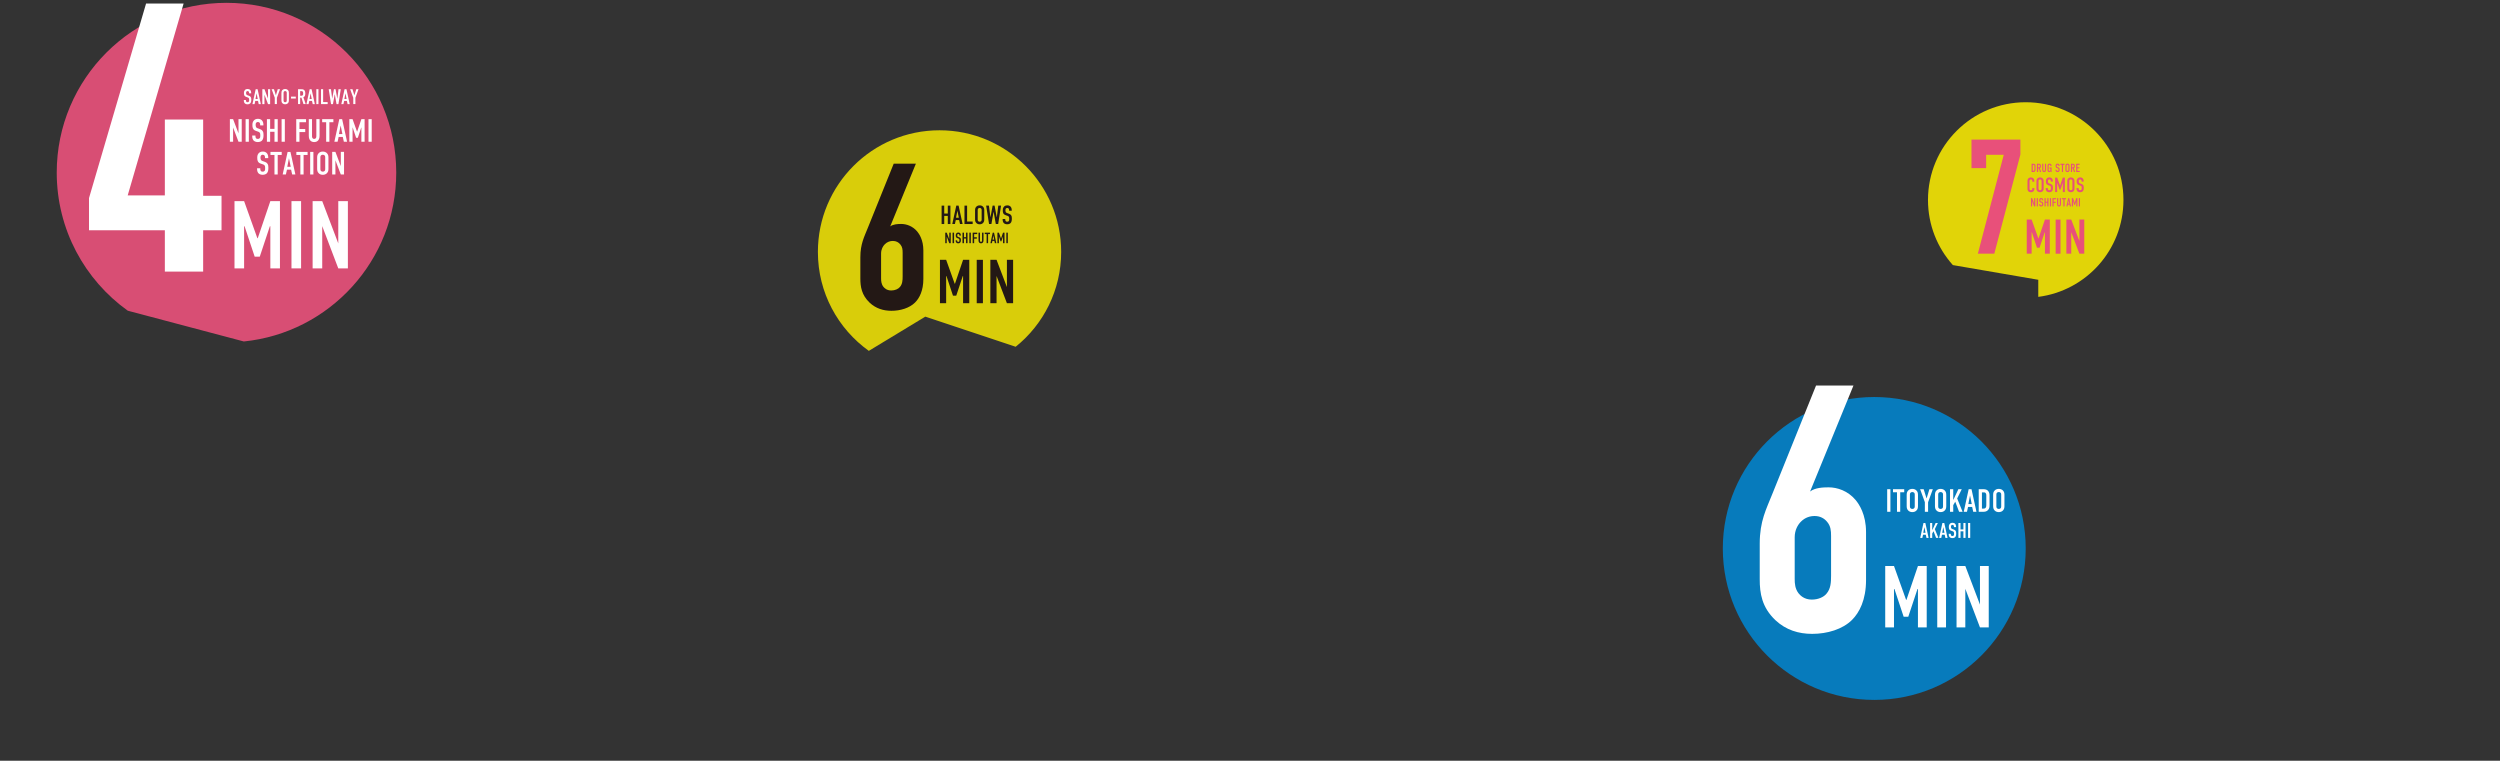 <?xml version="1.0" encoding="UTF-8"?><svg id="_レイヤー_2" xmlns="http://www.w3.org/2000/svg" xmlns:xlink="http://www.w3.org/1999/xlink" viewBox="0 0 1400 426"><rect x="0" y="0" width="1400" height="426" fill="#333333" stroke="none"/><defs><style>.cls-1{fill:none;}.cls-2{opacity:.91;}.cls-2,.cls-3{fill:#e8507a;}.cls-4{fill:#0085d0;opacity:.87;}.cls-5{fill:#231815;}.cls-6{fill:#fff;}.cls-7{opacity:.85;}.cls-7,.cls-8{fill:#fff000;}.cls-8{opacity:.81;}.cls-9{clip-path:url(#clippath);}</style><clipPath id="clippath"><rect class="cls-1" width="1400" height="426"/></clipPath></defs><g id="_レイヤー_7"><g class="cls-9"><path class="cls-2" d="M126.833,1.584C74.33,1.584,31.768,44.146,31.768,96.648c0,31.89,15.704,60.11,39.8,77.355l64.978,17.219c47.94-4.865,85.352-45.351,85.352-94.575C221.897,44.146,179.335,1.584,126.833,1.584Z"/><path class="cls-8" d="M526.138,72.96c-37.621,0-68.119,30.498-68.119,68.119,0,22.847,11.259,43.051,28.519,55.409l31.639-19.166,50.597,16.866c15.532-12.485,25.483-31.63,25.483-53.109,0-37.621-30.498-68.119-68.119-68.119Z"/><path class="cls-7" d="M1134.401,57.254c-30.227,0-54.73,24.503-54.73,54.73,0,14.009,5.27,26.783,13.927,36.463l47.834,8.233v9.568c26.904-3.452,47.7-26.422,47.7-54.265,0-30.227-24.504-54.73-54.73-54.73Z"/><path class="cls-6" d="M102.826,1.962l-31.316,107.463h20.806v-42.471h21.449v42.685h10.296v19.304h-10.296v23.165h-21.449v-23.165h-42.47v-18.018L81.805,1.962h21.021Z"/><path class="cls-6" d="M131.319,112.629h5.381l7.425,20.769h.216l7.048-20.769h5.381v37.664h-5.381v-23.568h-.269l-5.65,17.004h-2.852l-5.65-17.004h-.269v23.568h-5.381v-37.664Z"/><path class="cls-6" d="M168.608,112.629v37.664h-5.381v-37.664h5.381Z"/><path class="cls-6" d="M180.446,112.629l8.986,23.674v-23.674h5.381v37.664h-5.381l-8.986-23.675v23.675h-5.381v-37.664h5.381Z"/><path class="cls-6" d="M130.54,66.73l3.018,7.95v-7.95h1.807v12.649h-1.807l-3.018-7.951v7.951h-1.807v-12.649h1.807Z"/><path class="cls-6" d="M139.345,66.73v12.649h-1.807v-12.649h1.807Z"/><path class="cls-6" d="M145.69,69.891c0-.27-.019-.794-.308-1.157-.162-.198-.434-.416-.958-.416-.253,0-.596.055-.885.344-.344.361-.379.867-.379,1.283,0,.343.054.975.289,1.319.198.307.56.452.831.56l1.102.398c.543.198,1.175.432,1.645,1.083.488.669.543,1.392.543,2.186v.434c0,1.283-.344,2.259-.867,2.8-.47.489-1.301.832-2.35.832-1.283,0-2.114-.523-2.53-1.101-.578-.778-.578-1.97-.578-2.133v-.416h1.807v.343c0,.289.037.796.289,1.121.307.38.759.416.994.416.687,0,.994-.271,1.139-.452.271-.344.289-.867.289-1.248v-.469c0-.434-.054-.976-.289-1.301-.236-.325-.669-.487-.867-.56l-1.319-.469c-.651-.236-1.301-.56-1.663-1.41-.253-.578-.27-1.21-.27-1.844v-.361c0-1.048.415-1.844.94-2.349.596-.578,1.355-.778,2.186-.778,1.807,0,3.018,1.174,3.018,3.271v.416h-1.807v-.344Z"/><path class="cls-6" d="M151.278,66.73v5.438h2.44v-5.438h1.807v12.649h-1.807v-5.585h-2.44v5.585h-1.807v-12.649h1.807Z"/><path class="cls-6" d="M159.505,66.73v12.649h-1.807v-12.649h1.807Z"/><path class="cls-6" d="M165.888,66.73h5.494v1.715h-3.687v3.796h3.235v1.717h-3.235v5.421h-1.807v-12.649Z"/><path class="cls-6" d="M174.728,66.73v9.595c0,.867.416,1.464,1.211,1.464s1.211-.596,1.211-1.464v-9.595h1.806v9.324c0,2.783-1.662,3.505-3.017,3.505s-3.018-.723-3.018-3.505v-9.324h1.807Z"/><path class="cls-6" d="M186.696,66.73v1.715h-2.241v10.934h-1.807v-10.934h-2.241v-1.715h6.289Z"/><path class="cls-6" d="M192.554,79.379l-.596-2.711h-2.313l-.596,2.711h-1.808l2.765-12.649h1.59l2.765,12.649h-1.807ZM190.765,70.253l-.94,4.807h1.916l-.976-4.807Z"/><path class="cls-6" d="M195.63,66.73h1.807l2.493,6.975h.073l2.367-6.975h1.807v12.649h-1.807v-7.916h-.09l-1.897,5.711h-.958l-1.898-5.711h-.09v7.916h-1.807v-12.649Z"/><path class="cls-6" d="M208.159,66.73v12.649h-1.807v-12.649h1.807Z"/><path class="cls-6" d="M148.402,88.225c0-.27-.018-.794-.307-1.157-.163-.198-.434-.416-.958-.416-.253,0-.596.055-.885.344-.344.361-.379.867-.379,1.283,0,.343.054.975.289,1.319.199.307.56.452.831.56l1.103.398c.542.198,1.174.432,1.644,1.083.488.669.543,1.392.543,2.186v.434c0,1.283-.344,2.259-.867,2.8-.47.489-1.301.832-2.35.832-1.282,0-2.114-.523-2.53-1.101-.578-.778-.578-1.97-.578-2.133v-.416h1.807v.343c0,.289.037.796.289,1.121.308.38.759.416.994.416.686,0,.994-.271,1.139-.452.27-.344.289-.867.289-1.248v-.469c0-.434-.054-.976-.289-1.301s-.668-.487-.867-.56l-1.32-.469c-.65-.236-1.301-.56-1.662-1.41-.253-.578-.271-1.21-.271-1.844v-.361c0-1.048.416-1.844.94-2.349.596-.578,1.356-.778,2.186-.778,1.807,0,3.018,1.174,3.018,3.271v.416h-1.807v-.344Z"/><path class="cls-6" d="M157.749,85.064v1.715h-2.241v10.934h-1.807v-10.934h-2.241v-1.715h6.289Z"/><path class="cls-6" d="M163.607,97.713l-.596-2.711h-2.313l-.597,2.711h-1.806l2.765-12.649h1.59l2.765,12.649h-1.807ZM161.818,88.587l-.94,4.807h1.916l-.976-4.807Z"/><path class="cls-6" d="M172.249,85.064v1.715h-2.241v10.934h-1.807v-10.934h-2.241v-1.715h6.289Z"/><path class="cls-6" d="M175.505,85.064v12.649h-1.807v-12.649h1.807Z"/><path class="cls-6" d="M177.603,88.387c0-.957.072-1.878.94-2.692.543-.507,1.283-.814,2.223-.814s1.68.307,2.223.814c.867.814.939,1.735.939,2.692v6c0,.958-.071,1.879-.939,2.693-.543.505-1.283.812-2.223.812s-1.68-.307-2.223-.812c-.867-.814-.94-1.735-.94-2.693v-6ZM182.121,88.118c0-.38-.037-.76-.38-1.103-.198-.198-.524-.362-.975-.362s-.777.164-.976.362c-.344.343-.379.723-.379,1.103v6.541c0,.378.036.759.379,1.103.199.198.524.361.976.361s.777-.162.975-.361c.344-.344.38-.724.38-1.103v-6.541Z"/><path class="cls-6" d="M187.835,85.064l3.018,7.95v-7.95h1.807v12.649h-1.807l-3.018-7.951v7.951h-1.807v-12.649h1.807Z"/><path class="cls-6" d="M139.474,52.034c0-.18-.012-.526-.203-.763-.107-.132-.286-.275-.632-.275-.167,0-.394.036-.585.226-.227.239-.25.573-.25.848,0,.226.036.643.191.871.131.203.37.297.548.369l.728.263c.358.132.776.286,1.086.715.322.442.358.919.358,1.444v.286c0,.848-.227,1.491-.573,1.85-.31.322-.859.547-1.551.547-.847,0-1.395-.346-1.67-.728-.382-.512-.382-1.299-.382-1.407v-.275h1.193v.227c0,.19.024.525.191.739.202.25.501.275.656.275.453,0,.655-.179.751-.299.179-.226.191-.572.191-.824v-.31c0-.286-.036-.643-.191-.858s-.442-.323-.573-.37l-.871-.31c-.43-.154-.859-.369-1.098-.931-.166-.382-.179-.799-.179-1.217v-.239c0-.692.275-1.217.621-1.55.393-.382.894-.513,1.443-.513,1.193,0,1.992.775,1.992,2.159v.275h-1.193v-.226Z"/><path class="cls-6" d="M144.876,58.296l-.394-1.79h-1.527l-.393,1.79h-1.193l1.825-8.351h1.05l1.825,8.351h-1.193ZM143.695,52.271l-.621,3.174h1.265l-.644-3.174Z"/><path class="cls-6" d="M148.094,49.945l1.992,5.25v-5.25h1.193v8.351h-1.193l-1.992-5.248v5.248h-1.193v-8.351h1.193Z"/><path class="cls-6" d="M155.059,54.777v3.518h-1.193v-3.554l-1.754-4.797h1.312l1.037,3.317h.071l1.014-3.317h1.265l-1.754,4.832Z"/><path class="cls-6" d="M157.598,52.141c0-.634.047-1.241.62-1.779.358-.333.847-.536,1.468-.536s1.109.203,1.467.536c.573.538.621,1.145.621,1.779v3.96c0,.632-.048,1.239-.621,1.777-.357.335-.846.536-1.467.536s-1.109-.201-1.468-.536c-.573-.538-.62-1.145-.62-1.777v-3.96ZM160.579,51.961c0-.25-.024-.5-.25-.728-.132-.13-.346-.237-.644-.237s-.513.107-.644.237c-.227.227-.251.478-.251.728v4.319c0,.25.024.5.251.728.131.132.346.239.644.239s.512-.107.644-.239c.227-.227.25-.478.25-.728v-4.319Z"/><path class="cls-6" d="M165.647,54.108v1.074h-2.672v-1.074h2.672Z"/><path class="cls-6" d="M168.461,49.945c.608,0,1.491-.036,2.052.656.274.335.441.835.441,1.455v.632c0,.538-.191,1.038-.441,1.325-.179.201-.417.346-.633.429l1.312,3.853h-1.241l-1.157-3.603h-.704v3.603h-1.193v-8.351h1.563ZM168.091,53.619h.68c.262,0,.513-.058.74-.275.239-.226.25-.429.25-.75v-.598c0-.322-.119-.608-.275-.763-.238-.237-.525-.214-.775-.214h-.621v2.601Z"/><path class="cls-6" d="M175.115,58.296l-.394-1.79h-1.527l-.393,1.79h-1.193l1.825-8.351h1.05l1.825,8.351h-1.193ZM173.934,52.271l-.621,3.174h1.265l-.644-3.174Z"/><path class="cls-6" d="M178.334,49.945v8.351h-1.193v-8.351h1.193Z"/><path class="cls-6" d="M180.957,49.945v7.217h2.529v1.134h-3.722v-8.351h1.193Z"/><path class="cls-6" d="M185.344,49.945l.668,5.201h.047l.954-5.201h.895l.954,5.201h.071l.644-5.201h1.265l-1.312,8.351h-1.073l-.954-5.391h-.084l-.954,5.391h-1.074l-1.312-8.351h1.265Z"/><path class="cls-6" d="M194.646,58.296l-.394-1.79h-1.527l-.393,1.79h-1.193l1.825-8.351h1.05l1.825,8.351h-1.193ZM193.465,52.271l-.621,3.174h1.265l-.644-3.174Z"/><path class="cls-6" d="M199.022,54.777v3.518h-1.193v-3.554l-1.754-4.797h1.312l1.037,3.317h.071l1.014-3.317h1.265l-1.754,4.832Z"/><path class="cls-5" d="M512.905,91.634l-14.393,35.168c1.625-1.277,4.295-1.392,6.151-1.392,2.902,0,6.384,1.16,8.937,4.178,1.161,1.392,3.482,4.759,3.482,10.679v15.901c0,6.616-2.205,10.794-4.642,13.23-3.134,3.135-8.24,4.644-13.231,4.644-4.527,0-8.705-1.277-12.188-4.527-4.526-4.295-5.222-8.937-5.222-13.58v-11.838c0-7.545,2.205-11.491,4.178-16.482l14.509-35.98h12.419ZM505.477,141.543c0-1.741-.116-3.25-1.277-4.642-.929-1.161-2.322-1.974-4.179-1.974-1.509,0-3.134.465-4.526,1.857-1.045,1.044-2.09,2.786-2.09,5.222v13.812c0,1.509.116,3.25,1.277,4.759.581.697,1.857,2.089,4.411,2.089,2.089,0,3.946-.812,4.875-1.974,1.393-1.624,1.509-3.713,1.509-5.919v-13.23Z"/><path class="cls-5" d="M526.377,145.502h3.472l4.791,13.401h.14l4.548-13.401h3.472v24.304h-3.472v-15.207h-.174l-3.646,10.971h-1.84l-3.646-10.971h-.174v15.207h-3.472v-24.304Z"/><path class="cls-5" d="M550.434,145.502v24.304h-3.472v-24.304h3.472Z"/><path class="cls-5" d="M558.071,145.502l5.798,15.276v-15.276h3.472v24.304h-3.472l-5.798-15.277v15.277h-3.472v-24.304h3.472Z"/><path class="cls-5" d="M528.776,115.152v4.431h1.987v-4.431h1.472v10.305h-1.472v-4.548h-1.987v4.548h-1.472v-10.305h1.472Z"/><path class="cls-5" d="M537.598,125.457l-.486-2.208h-1.884l-.486,2.208h-1.472l2.252-10.305h1.295l2.252,10.305h-1.472ZM536.141,118.022l-.766,3.916h1.56l-.794-3.916Z"/><path class="cls-5" d="M541.576,115.152v8.906h3.12v1.399h-4.592v-10.305h1.472Z"/><path class="cls-5" d="M546.04,117.861c0-.781.059-1.532.766-2.195.441-.411,1.044-.661,1.81-.661s1.369.25,1.81.661c.707.663.766,1.413.766,2.195v4.888c0,.78-.059,1.53-.766,2.193-.442.413-1.045.663-1.81.663s-1.369-.25-1.81-.663c-.707-.663-.766-1.413-.766-2.193v-4.888ZM549.72,117.641c0-.31-.029-.619-.309-.898-.162-.162-.427-.294-.795-.294s-.633.132-.795.294c-.279.279-.309.588-.309.898v5.328c0,.31.029.619.309.898.162.162.427.296.795.296s.633-.133.795-.296c.279-.279.309-.588.309-.898v-5.328Z"/><path class="cls-5" d="M553.802,115.152l.824,6.418h.059l1.178-6.418h1.104l1.178,6.418h.089l.794-6.418h1.561l-1.619,10.305h-1.325l-1.178-6.653h-.103l-1.178,6.653h-1.325l-1.619-10.305h1.56Z"/><path class="cls-5" d="M565.098,117.728c0-.221-.015-.648-.25-.942-.132-.161-.353-.338-.78-.338-.206,0-.486.044-.721.279-.28.294-.309.707-.309,1.044,0,.281.044.796.236,1.075.162.25.456.367.677.456l.897.323c.442.162.957.354,1.34.884.397.544.441,1.134.441,1.782v.352c0,1.046-.279,1.84-.707,2.282-.383.396-1.06.677-1.914.677-1.045,0-1.723-.427-2.061-.898-.471-.634-.471-1.605-.471-1.738v-.338h1.472v.279c0,.236.029.648.236.913.25.309.618.339.81.339.56,0,.81-.221.928-.369.221-.279.236-.707.236-1.015v-.383c0-.354-.045-.794-.236-1.059-.192-.266-.545-.398-.707-.456l-1.075-.383c-.53-.192-1.06-.456-1.355-1.148-.206-.471-.221-.986-.221-1.501v-.296c0-.853.339-1.501.766-1.914.486-.471,1.104-.632,1.781-.632,1.472,0,2.458.957,2.458,2.664v.338h-1.472v-.279Z"/><path class="cls-5" d="M530.177,130.286l1.408,3.707v-3.707h.842v5.898h-.842l-1.408-3.707v3.707h-.842v-5.898h.842Z"/><path class="cls-5" d="M534.28,130.286v5.898h-.842v-5.898h.842Z"/><path class="cls-5" d="M537.237,131.761c0-.127-.008-.372-.143-.539-.076-.093-.202-.195-.447-.195-.118,0-.278.026-.413.161-.161.169-.177.404-.177.598,0,.161.025.455.135.616.093.143.261.21.387.262l.514.185c.253.093.547.201.767.505.227.312.253.648.253,1.02v.201c0,.599-.16,1.054-.404,1.306-.219.227-.607.388-1.096.388-.598,0-.986-.245-1.179-.515-.27-.362-.27-.918-.27-.994v-.193h.842v.161c0,.135.017.37.135.521.144.177.354.195.464.195.32,0,.464-.127.531-.211.126-.161.135-.404.135-.582v-.219c0-.203-.026-.455-.135-.606-.11-.153-.312-.229-.404-.262l-.616-.219c-.303-.11-.607-.262-.775-.658-.119-.27-.127-.564-.127-.859v-.169c0-.489.194-.859.439-1.095.278-.27.632-.362,1.019-.362.842,0,1.408.547,1.408,1.525v.193h-.843v-.159Z"/><path class="cls-5" d="M539.84,130.286v2.536h1.138v-2.536h.842v5.898h-.842v-2.604h-1.138v2.604h-.842v-5.898h.842Z"/><path class="cls-5" d="M543.674,130.286v5.898h-.842v-5.898h.842Z"/><path class="cls-5" d="M544.685,130.286h2.562v.801h-1.719v1.769h1.508v.801h-1.508v2.528h-.842v-5.898Z"/><path class="cls-5" d="M548.804,130.286v4.474c0,.404.194.684.564.684s.564-.279.564-.684v-4.474h.843v4.348c0,1.296-.776,1.634-1.408,1.634s-1.408-.338-1.408-1.634v-4.348h.843Z"/><path class="cls-5" d="M554.382,130.286v.801h-1.044v5.097h-.843v-5.097h-1.044v-.801h2.932Z"/><path class="cls-5" d="M557.112,136.184l-.278-1.264h-1.079l-.279,1.264h-.842l1.289-5.898h.742l1.289,5.898h-.842ZM556.278,131.928l-.439,2.242h.893l-.455-2.242Z"/><path class="cls-5" d="M558.544,130.286h.843l1.163,3.252h.033l1.104-3.252h.843v5.898h-.843v-3.691h-.042l-.884,2.662h-.447l-.884-2.662h-.042v3.691h-.843v-5.898Z"/><path class="cls-5" d="M564.384,130.286v5.898h-.843v-5.898h.843Z"/><path class="cls-3" d="M1131.412,78.183v8.396l-14.603,55.492h-9.218l14.512-55.401h-9.857v7.485h-8.214v-15.972h27.38Z"/><path class="cls-3" d="M1134.973,122.954h2.731l3.769,10.542h.109l3.578-10.542h2.731v19.117h-2.731v-11.962h-.136l-2.869,8.63h-1.447l-2.867-8.63h-.136v11.962h-2.731v-19.117Z"/><path class="cls-3" d="M1153.892,122.954v19.117h-2.731v-19.117h2.731Z"/><path class="cls-3" d="M1159.897,122.954l4.561,12.017v-12.017h2.731v19.117h-2.731l-4.561-12.017v12.017h-2.731v-19.117h2.731Z"/><path class="cls-3" d="M1138.59,91.686c.278,0,.674.013.963.278.336.31.357.798.357.996v2.04c0,.317-.034.653-.297.944-.291.317-.672.362-.931.362h-.983v-4.62h.89ZM1138.359,95.66h.297c.138,0,.31-.019.442-.159.138-.151.151-.388.151-.541v-2.045c0-.132-.019-.297-.125-.429-.125-.153-.263-.153-.429-.153h-.336v3.327Z"/><path class="cls-3" d="M1141.54,91.686c.336,0,.825-.019,1.135.364.151.184.244.461.244.804v.351c0,.296-.106.573-.244.733-.099.112-.232.19-.351.237l.726,2.131h-.685l-.64-1.993h-.39v1.993h-.659v-4.62h.864ZM1141.335,93.72h.377c.145,0,.283-.034.408-.153.133-.125.14-.237.14-.416v-.33c0-.179-.067-.336-.153-.422-.132-.132-.289-.119-.429-.119h-.343v1.439Z"/><path class="cls-3" d="M1144.272,91.686v3.504c0,.317.151.534.442.534s.442-.218.442-.534v-3.504h.661v3.405c0,1.017-.608,1.282-1.103,1.282s-1.101-.265-1.101-1.282v-3.405h.659Z"/><path class="cls-3" d="M1148.385,95.95c-.093.164-.218.257-.317.31-.192.106-.403.112-.515.112-.239,0-.515-.06-.733-.33-.211-.265-.239-.595-.239-.806v-2.336c0-.278.015-.562.219-.845.263-.37.679-.435.929-.435.344,0,.634.112.819.296.179.179.336.476.336.905v.185h-.659v-.231c0-.112-.013-.258-.132-.377-.067-.067-.179-.132-.357-.132-.171,0-.289.071-.369.164-.125.153-.125.323-.125.489v2.164c0,.14.006.338.112.476.08.099.211.164.369.164.14,0,.297-.071.383-.184.119-.153.119-.377.119-.541v-.621h-.56v-.595h1.22v2.521h-.33l-.171-.356Z"/><path class="cls-3" d="M1152.714,92.841c0-.099-.006-.291-.112-.422-.058-.073-.158-.151-.349-.151-.093,0-.218.019-.323.125-.125.132-.14.317-.14.468,0,.127.021.357.106.482.073.112.205.166.304.205l.403.145c.198.073.429.159.601.396.179.244.198.508.198.799v.158c0,.468-.127.825-.317,1.023-.172.177-.476.304-.858.304-.469,0-.773-.192-.924-.403-.211-.284-.211-.72-.211-.78v-.151h.659v.125c0,.106.013.291.106.409.112.138.278.151.362.151.252,0,.364-.097.416-.164.099-.125.106-.317.106-.455v-.172c0-.158-.019-.356-.106-.476-.084-.119-.244-.177-.317-.203l-.481-.172c-.237-.086-.476-.205-.608-.515-.093-.211-.099-.442-.099-.672v-.133c0-.382.153-.672.343-.858.219-.211.495-.283.799-.283.659,0,1.101.429,1.101,1.194v.151h-.659v-.125Z"/><path class="cls-3" d="M1156.127,91.686v.627h-.819v3.993h-.659v-3.993h-.819v-.627h2.297Z"/><path class="cls-3" d="M1156.63,92.901c0-.351.026-.687.343-.984.198-.184.468-.296.811-.296s.614.112.812.296c.317.297.343.634.343.984v2.19c0,.351-.026.687-.343.984-.198.185-.468.297-.812.297s-.612-.112-.811-.297c-.317-.297-.343-.634-.343-.984v-2.19ZM1158.279,92.802c0-.138-.013-.278-.138-.403-.073-.073-.192-.132-.357-.132-.164,0-.283.058-.356.132-.125.125-.138.265-.138.403v2.388c0,.14.013.278.138.403.073.073.192.132.356.132.166,0,.284-.058.357-.132.125-.125.138-.263.138-.403v-2.388Z"/><path class="cls-3" d="M1160.569,91.686c.336,0,.825-.019,1.135.364.151.184.244.461.244.804v.351c0,.296-.106.573-.244.733-.099.112-.231.19-.351.237l.726,2.131h-.685l-.64-1.993h-.39v1.993h-.659v-4.62h.864ZM1160.365,93.72h.377c.145,0,.283-.034.408-.153.133-.125.14-.237.14-.416v-.33c0-.179-.067-.336-.153-.422-.132-.132-.289-.119-.429-.119h-.343v1.439Z"/><path class="cls-3" d="M1162.642,91.686h1.959v.627h-1.299v1.36h1.148v.595h-1.148v1.412h1.321v.627h-1.98v-4.62Z"/><path class="cls-3" d="M1138.095,101.295c0-.162-.047-.382-.151-.531-.057-.081-.231-.289-.599-.289-.301,0-.486.127-.601.266-.185.231-.197.52-.197.796v3.985c0,.265,0,.508.151.716.08.115.265.288.588.288.255,0,.508-.093.646-.276.058-.081.162-.266.162-.658v-.289h1.155v.335c0,.796-.278,1.259-.486,1.478-.242.265-.716.543-1.512.543-.762,0-1.202-.312-1.455-.612-.416-.484-.404-1.04-.404-1.454v-4.192c0-.531.07-1.132.59-1.582.357-.323.889-.474,1.316-.474.486,0,1.051.185,1.399.52.288.289.518.775.518,1.34v.554h-1.119v-.461Z"/><path class="cls-3" d="M1140.411,101.584c0-.612.047-1.202.601-1.722.346-.323.82-.52,1.42-.52s1.074.197,1.421.52c.554.52.599,1.109.599,1.722v3.834c0,.612-.045,1.2-.599,1.72-.348.323-.82.52-1.421.52s-1.074-.197-1.42-.52c-.554-.52-.601-1.108-.601-1.72v-3.834ZM1143.297,101.41c0-.242-.023-.486-.242-.705-.127-.127-.335-.231-.624-.231-.288,0-.495.104-.624.231-.219.219-.242.463-.242.705v4.181c0,.242.023.484.242.703.128.127.336.231.624.231.289,0,.497-.104.624-.231.219-.219.242-.461.242-.703v-4.181Z"/><path class="cls-3" d="M1148.456,101.48c0-.174-.011-.508-.197-.739-.104-.128-.278-.266-.612-.266-.161,0-.38.034-.565.219-.219.231-.242.554-.242.82,0,.219.034.624.184.843.127.197.359.289.531.357l.705.255c.346.127.75.276,1.051.692.312.427.346.89.346,1.397v.278c0,.82-.219,1.444-.554,1.79-.301.312-.832.531-1.501.531-.82,0-1.351-.335-1.618-.705-.369-.495-.369-1.257-.369-1.361v-.266h1.155v.219c0,.185.023.508.185.716.195.242.484.265.635.265.439,0,.635-.172.728-.288.172-.219.184-.556.184-.798v-.301c0-.276-.034-.624-.184-.832-.151-.208-.429-.312-.556-.357l-.843-.301c-.416-.149-.832-.357-1.062-.9-.161-.37-.172-.775-.172-1.179v-.231c0-.669.265-1.178.599-1.501.382-.369.866-.497,1.399-.497,1.153,0,1.928.75,1.928,2.091v.266h-1.155v-.219Z"/><path class="cls-3" d="M1150.867,99.457h1.153l1.595,4.459h.045l1.512-4.459h1.155v8.084h-1.155v-5.058h-.057l-1.213,3.65h-.611l-1.213-3.65h-.058v5.058h-1.153v-8.084Z"/><path class="cls-3" d="M1157.663,101.584c0-.612.047-1.202.601-1.722.346-.323.82-.52,1.42-.52s1.074.197,1.421.52c.554.52.599,1.109.599,1.722v3.834c0,.612-.045,1.2-.599,1.72-.348.323-.82.52-1.421.52s-1.074-.197-1.42-.52c-.554-.52-.601-1.108-.601-1.72v-3.834ZM1160.55,101.41c0-.242-.023-.486-.242-.705-.127-.127-.335-.231-.624-.231-.288,0-.495.104-.624.231-.219.219-.242.463-.242.705v4.181c0,.242.023.484.242.703.128.127.336.231.624.231.289,0,.497-.104.624-.231.219-.219.242-.461.242-.703v-4.181Z"/><path class="cls-3" d="M1165.709,101.48c0-.174-.011-.508-.197-.739-.104-.128-.278-.266-.612-.266-.161,0-.38.034-.565.219-.219.231-.242.554-.242.82,0,.219.034.624.184.843.127.197.359.289.531.357l.705.255c.346.127.75.276,1.051.692.312.427.346.89.346,1.397v.278c0,.82-.219,1.444-.554,1.79-.301.312-.832.531-1.501.531-.82,0-1.351-.335-1.618-.705-.369-.495-.369-1.257-.369-1.361v-.266h1.155v.219c0,.185.023.508.185.716.195.242.484.265.635.265.439,0,.635-.172.728-.288.172-.219.184-.556.184-.798v-.301c0-.276-.034-.624-.184-.832-.151-.208-.429-.312-.556-.357l-.843-.301c-.416-.149-.832-.357-1.062-.9-.161-.37-.172-.775-.172-1.179v-.231c0-.669.265-1.178.599-1.501.382-.369.866-.497,1.397-.497,1.155,0,1.93.75,1.93,2.091v.266h-1.155v-.219Z"/><path class="cls-3" d="M1138.01,110.966l1.101,2.904v-2.904h.661v4.62h-.661l-1.101-2.903v2.903h-.659v-4.62h.659Z"/><path class="cls-3" d="M1141.225,110.966v4.62h-.659v-4.62h.659Z"/><path class="cls-3" d="M1143.541,112.121c0-.099-.006-.291-.112-.422-.058-.071-.158-.151-.349-.151-.093,0-.218.019-.323.125-.125.132-.14.317-.14.468,0,.127.021.357.106.482.073.112.205.164.304.205l.403.145c.198.073.429.159.601.396.177.244.198.508.198.799v.158c0,.469-.125.825-.317,1.023-.172.177-.476.304-.858.304-.469,0-.773-.192-.924-.403-.211-.284-.211-.72-.211-.78v-.151h.659v.125c0,.106.013.291.106.409.112.138.278.153.364.153.25,0,.362-.099.414-.166.099-.125.106-.317.106-.455v-.172c0-.159-.019-.356-.106-.474-.084-.12-.244-.179-.317-.205l-.481-.172c-.237-.086-.476-.205-.608-.515-.093-.211-.099-.442-.099-.672v-.133c0-.382.153-.672.343-.858.218-.211.495-.283.799-.283.659,0,1.101.429,1.101,1.194v.151h-.659v-.125Z"/><path class="cls-3" d="M1145.581,110.966v1.987h.89v-1.987h.661v4.62h-.661v-2.039h-.89v2.039h-.659v-4.62h.659Z"/><path class="cls-3" d="M1148.585,110.966v4.62h-.659v-4.62h.659Z"/><path class="cls-3" d="M1149.377,110.966h2.006v.627h-1.347v1.386h1.181v.627h-1.181v1.98h-.659v-4.62Z"/><path class="cls-3" d="M1152.605,110.966v3.504c0,.317.151.536.442.536s.442-.219.442-.536v-3.504h.661v3.406c0,1.015-.608,1.28-1.103,1.28s-1.101-.265-1.101-1.28v-3.406h.659Z"/><path class="cls-3" d="M1156.975,110.966v.627h-.819v3.993h-.659v-3.993h-.819v-.627h2.297Z"/><path class="cls-3" d="M1159.114,115.586l-.218-.989h-.845l-.218.989h-.659l1.009-4.62h.582l1.009,4.62h-.659ZM1158.461,112.252l-.343,1.756h.698l-.356-1.756Z"/><path class="cls-3" d="M1160.236,110.966h.659l.911,2.547h.026l.864-2.547h.659v4.62h-.659v-2.89h-.032l-.694,2.084h-.349l-.694-2.084h-.032v2.89h-.659v-4.62Z"/><path class="cls-3" d="M1164.811,110.966v4.62h-.659v-4.62h.659Z"/><circle class="cls-4" cx="1049.588" cy="307.138" r="84.812"/><path class="cls-6" d="M1037.931,215.918l-24.284,59.34c2.742-2.154,7.246-2.35,10.38-2.35,4.896,0,10.771,1.959,15.079,7.05,1.959,2.35,5.875,8.029,5.875,18.018v26.83c0,11.163-3.721,18.212-7.833,22.325-5.289,5.287-13.905,7.834-22.327,7.834-7.636,0-14.688-2.156-20.563-7.638-7.638-7.246-8.812-15.081-8.812-22.913v-19.975c0-12.73,3.721-19.388,7.05-27.809l24.481-60.711h20.954ZM1025.397,300.129c0-2.937-.197-5.484-2.154-7.833-1.568-1.959-3.918-3.33-7.051-3.33-2.545,0-5.287.783-7.638,3.133-1.762,1.762-3.525,4.701-3.525,8.812v23.305c0,2.547.197,5.484,2.156,8.029.978,1.176,3.132,3.527,7.441,3.527,3.525,0,6.658-1.371,8.224-3.33,2.35-2.742,2.547-6.267,2.547-9.988v-22.325Z"/><path class="cls-6" d="M1055.721,316.954h4.914l6.782,18.968h.195l6.437-18.968h4.914v34.396h-4.914v-21.523h-.245l-5.159,15.529h-2.605l-5.159-15.529h-.245v21.523h-4.914v-34.396Z"/><path class="cls-6" d="M1089.77,316.954v34.396h-4.914v-34.396h4.914Z"/><path class="cls-6" d="M1100.578,316.954l8.206,21.62v-21.62h4.914v34.396h-4.914l-8.206-21.62v21.62h-4.914v-34.396h4.914Z"/><path class="cls-6" d="M1058.629,273.952v12.651h-1.806v-12.651h1.806Z"/><path class="cls-6" d="M1066.366,273.952v1.717h-2.24v10.934h-1.808v-10.934h-2.24v-1.717h6.288Z"/><path class="cls-6" d="M1067.743,277.279c0-.958.073-1.881.941-2.693.541-.507,1.282-.814,2.222-.814s1.68.307,2.222.814c.867.812.941,1.735.941,2.693v5.999c0,.958-.073,1.879-.941,2.693-.543.505-1.283.812-2.222.812s-1.681-.307-2.222-.812c-.867-.814-.941-1.735-.941-2.693v-5.999ZM1072.26,277.007c0-.38-.036-.76-.378-1.103-.2-.198-.525-.361-.976-.361s-.776.162-.976.361c-.343.343-.378.723-.378,1.103v6.541c0,.38.036.759.378,1.101.2.2.525.362.976.362s.776-.162.976-.362c.343-.343.378-.721.378-1.101v-6.541Z"/><path class="cls-6" d="M1079.728,281.271v5.331h-1.806v-5.385l-2.657-7.266h1.988l1.572,5.024h.109l1.535-5.024h1.915l-2.656,7.319Z"/><path class="cls-6" d="M1083.581,277.279c0-.958.073-1.881.941-2.693.541-.507,1.282-.814,2.222-.814s1.68.307,2.222.814c.867.812.941,1.735.941,2.693v5.999c0,.958-.073,1.879-.941,2.693-.543.505-1.283.812-2.222.812s-1.681-.307-2.222-.812c-.867-.814-.941-1.735-.941-2.693v-5.999ZM1088.098,277.007c0-.38-.036-.76-.378-1.103-.2-.198-.525-.361-.976-.361s-.776.162-.976.361c-.343.343-.378.723-.378,1.103v6.541c0,.38.036.759.378,1.101.2.2.525.362.976.362s.776-.162.976-.362c.343-.343.378-.721.378-1.101v-6.541Z"/><path class="cls-6" d="M1093.813,273.952v6.091l2.874-6.091h1.897l-2.567,5.187,3.036,7.464h-1.969l-2.151-5.656-1.121,1.951v3.705h-1.806v-12.651h1.806Z"/><path class="cls-6" d="M1105.003,286.603l-.596-2.711h-2.313l-.596,2.711h-1.808l2.765-12.651h1.59l2.766,12.651h-1.808ZM1103.214,277.477l-.941,4.807h1.915l-.975-4.807Z"/><path class="cls-6" d="M1110.518,273.952c.76,0,1.844.037,2.64.76.921.85.975,2.186.975,2.729v5.583c0,.867-.089,1.79-.812,2.584-.796.867-1.844.994-2.549.994h-2.693v-12.651h2.44ZM1109.886,284.832h.814c.378,0,.848-.055,1.21-.434.38-.416.416-1.067.416-1.483v-5.601c0-.362-.054-.814-.343-1.174-.344-.416-.724-.416-1.176-.416h-.921v9.108Z"/><path class="cls-6" d="M1116.161,277.279c0-.958.071-1.881.939-2.693.543-.507,1.283-.814,2.224-.814s1.681.307,2.222.814c.867.812.941,1.735.941,2.693v5.999c0,.958-.073,1.879-.941,2.693-.541.505-1.283.812-2.222.812s-1.681-.307-2.224-.812c-.867-.814-.939-1.735-.939-2.693v-5.999ZM1120.678,277.007c0-.38-.036-.76-.378-1.103-.2-.198-.525-.361-.976-.361s-.778.162-.976.361c-.343.343-.38.723-.38,1.103v6.541c0,.38.037.759.38,1.101.198.2.525.362.976.362s.776-.162.976-.362c.343-.343.378-.721.378-1.101v-6.541Z"/><path class="cls-6" d="M1078.829,301.225l-.393-1.79h-1.527l-.393,1.79h-1.194l1.826-8.351h1.049l1.826,8.351h-1.194ZM1077.649,295.2l-.619,3.174h1.264l-.645-3.174Z"/><path class="cls-6" d="M1082.049,292.874v4.02l1.897-4.02h1.252l-1.694,3.424,2.004,4.927h-1.301l-1.42-3.734-.739,1.29v2.445h-1.192v-8.351h1.192Z"/><path class="cls-6" d="M1089.43,301.225l-.393-1.79h-1.527l-.393,1.79h-1.194l1.826-8.351h1.049l1.826,8.351h-1.194ZM1088.249,295.2l-.619,3.174h1.264l-.645-3.174Z"/><path class="cls-6" d="M1094.212,294.963c0-.18-.011-.526-.203-.763-.107-.132-.286-.275-.632-.275-.167,0-.393.036-.585.226-.226.239-.25.573-.25.848,0,.226.036.643.19.871.132.203.37.297.549.369l.728.263c.359.132.776.286,1.085.715.323.442.359.919.359,1.444v.286c0,.848-.227,1.491-.573,1.85-.31.322-.858.547-1.55.547-.848,0-1.397-.346-1.671-.728-.382-.512-.382-1.299-.382-1.407v-.275h1.194v.227c0,.19.024.525.19.739.203.25.502.275.656.275.453,0,.656-.179.752-.299.179-.226.19-.572.19-.824v-.31c0-.286-.036-.643-.19-.858-.156-.214-.442-.323-.573-.37l-.871-.31c-.429-.154-.858-.369-1.096-.931-.167-.382-.179-.799-.179-1.217v-.239c0-.692.273-1.217.619-1.55.395-.382.895-.513,1.444-.513,1.192,0,1.991.775,1.991,2.159v.275h-1.192v-.226Z"/><path class="cls-6" d="M1097.896,292.874v3.591h1.61v-3.591h1.194v8.351h-1.194v-3.686h-1.61v3.686h-1.192v-8.351h1.192Z"/><path class="cls-6" d="M1103.322,292.874v8.351h-1.192v-8.351h1.192Z"/></g></g></svg>